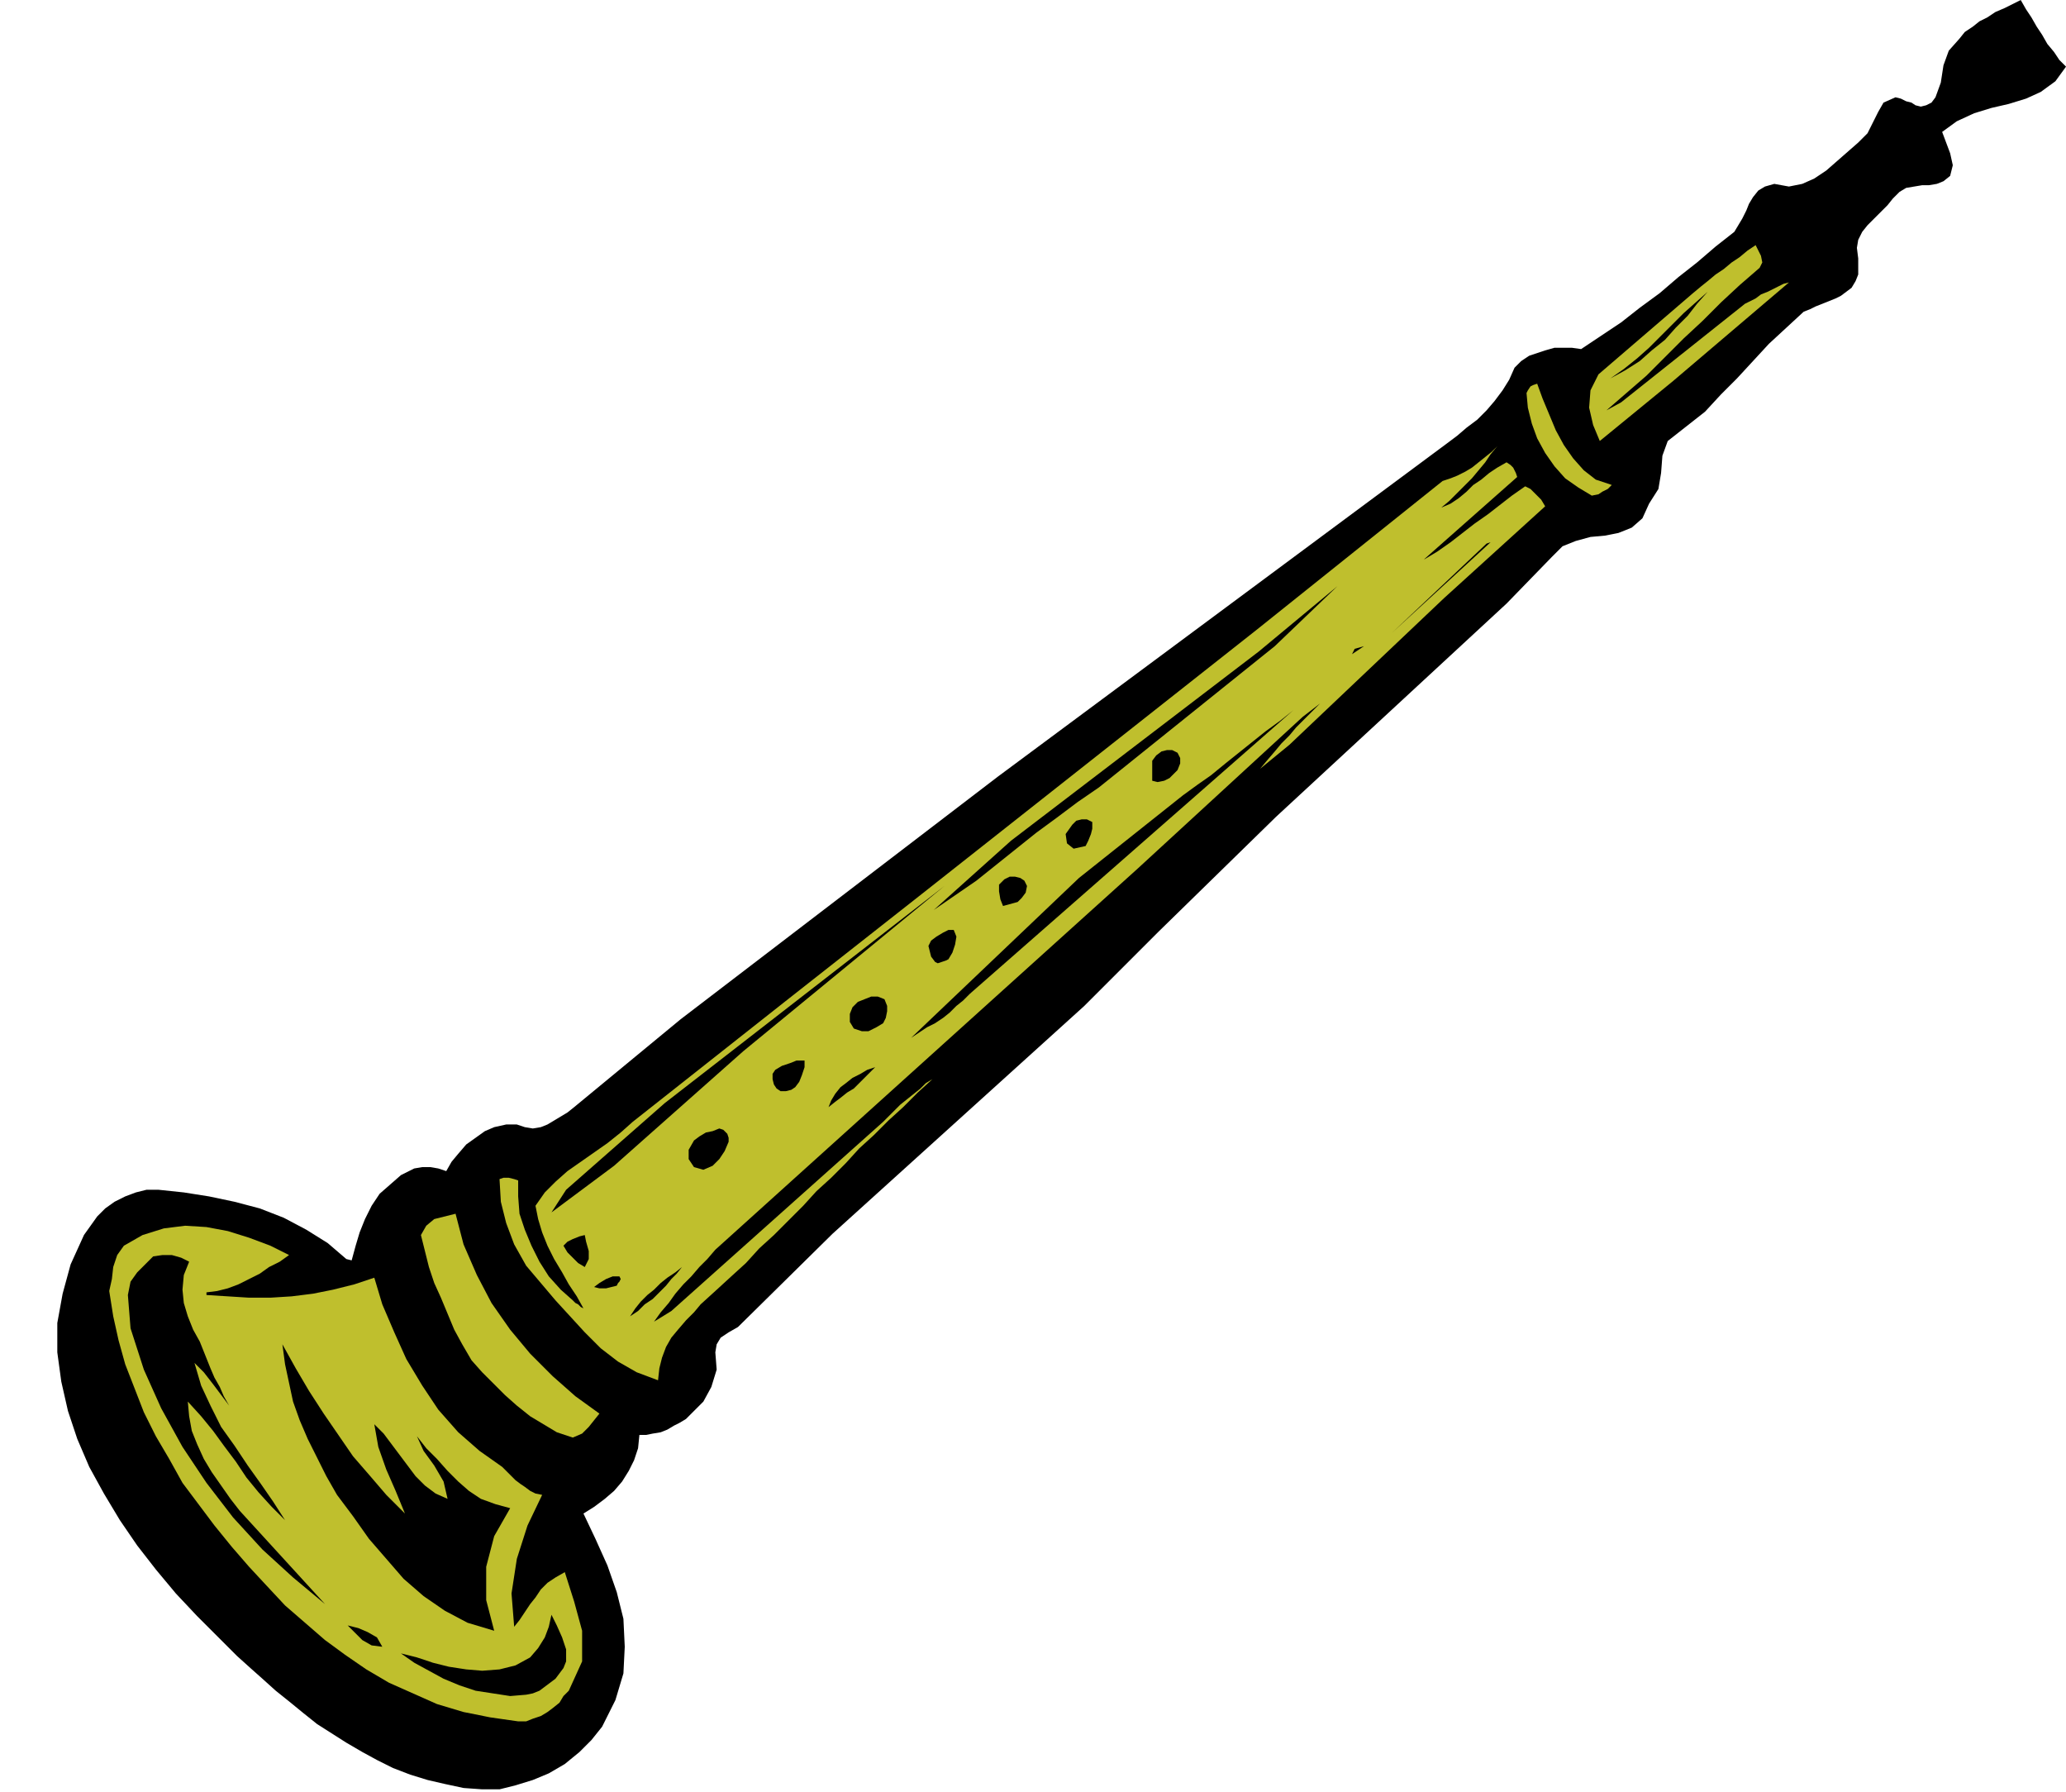 <svg xmlns="http://www.w3.org/2000/svg" width="1.551in" height="129.12" fill-rule="evenodd" stroke-linecap="round" preserveAspectRatio="none" viewBox="0 0 1551 1345"><style>.pen1{stroke:none}.brush2{fill:#000}.brush3{fill:#bfbf2d}</style><path d="m63 927 5-7 5-7 6-6 7-5 8-4 8-3 8-2h9l19 2 19 3 19 4 19 5 18 7 17 9 16 10 14 12 4 1 3-11 3-10 4-10 5-10 6-9 8-7 8-7 10-5 6-1h6l6 1 6 2 4-7 5-6 6-7 7-5 7-5 7-3 9-2h8l6 2 6 1 6-1 5-2 5-3 5-3 5-3 5-4 80-66 238-182 337-250 8-6 7-6 8-6 7-7 6-7 6-8 5-8 4-9 5-5 6-4 6-2 6-2 7-2h13l7 1 15-10 15-10 14-11 15-11 14-12 14-11 14-12 14-11 3-5 3-5 3-6 2-5 3-5 4-5 5-3 7-2 11 2 10-2 9-4 9-6 8-7 8-7 8-7 7-7 4-8 4-8 4-7 9-4 4 1 4 2 4 1 3 2 4 1 4-1 4-2 3-4 4-11 2-13 4-11 8-9 4-5 6-4 5-4 6-3 6-4 7-3 6-3 6-3 4 7 4 6 4 7 4 6 4 7 5 6 4 6 5 5-8 11-11 8-11 5-13 4-13 3-13 4-13 6-11 8 3 8 3 8 2 9-2 8-5 4-5 2-6 1h-5l-6 1-6 1-5 3-5 5-4 5-5 5-5 5-5 5-4 5-3 6-1 6 1 8v12l-2 5-3 5-4 3-4 3-4 2-5 2-5 2-5 2-4 2-5 2-13 12-13 12-12 13-12 13-12 12-12 13-14 11-14 11-4 11-1 13-2 12-7 11-5 11-8 7-10 4-10 2-11 1-11 3-10 4-8 8-34 35-173 160-88 86-56 56-189 171-71 70-7 4-6 4-3 5-1 6 1 13-4 13-6 11-9 9-4 4-5 3-4 2-5 3-5 2-6 1-5 1h-5l-1 10-3 9-4 8-5 8-6 7-7 6-8 6-8 5 9 19 9 20 7 20 5 20 1 21-1 20-6 20-10 20-8 10-9 9-11 9-12 7-12 5-13 4-12 3h-13l-14-1-14-3-13-3-13-4-13-5-12-6-11-6-12-7-11-7-11-7-10-8-11-9-10-8-10-9-9-8-10-9-15-15-15-15-16-17-15-18-14-18-13-19-12-20-11-20-9-21-7-21-5-22-3-22v-22l4-22 6-22 10-22z" class="pen1 brush2"/><path d="m82 969 2-9 1-9 3-9 5-7 14-8 16-5 16-2 16 1 16 3 16 5 16 6 14 7-7 5-8 4-7 5-8 4-8 4-8 3-8 2-8 1v2l16 1 16 1h16l16-1 16-2 15-3 16-4 15-5 6 20 9 21 9 20 12 20 12 18 15 17 16 14 17 12 3 3 4 4 3 3 4 3 3 2 4 3 4 2 5 1-11 23-8 25-4 26 2 25 4-5 4-6 4-6 4-5 4-6 5-5 6-4 7-4 7 22 6 22v23l-10 22-4 4-3 5-5 4-4 3-5 3-6 2-5 2h-6l-21-3-20-4-20-6-18-8-18-8-17-10-16-11-15-11-15-13-15-13-14-15-13-14-13-15-13-16-12-16-12-16-10-18-10-17-9-18-7-18-7-18-5-18-4-18-3-19z" class="pen1 brush3"/><path d="m96 972 2-10 5-7 6-6 6-6 7-1h7l7 2 6 3-4 10-1 11 1 10 3 10 4 10 5 9 4 10 4 10 3 7 4 7 3 7 4 7-6-8-6-8-7-9-7-7 5 17 7 15 8 16 10 14 10 15 10 14 9 13 9 14-10-10-10-11-9-11-8-12-9-12-8-11-9-11-10-11 1 11 2 11 4 10 5 11 6 10 7 10 7 10 7 9 64 70-24-20-23-21-22-24-20-26-18-27-16-29-13-29-10-31-2-25zm165 248 8 2 7 3 7 4 4 7-8-1-7-4-6-6-5-5zm137 24 6-7 5-8 3-8 2-9 4 8 4 9 3 9v9l-2 5-3 4-3 4-4 3-4 3-4 3-5 2-5 1-12 1-13-2-13-2-12-4-12-5-11-6-11-6-10-7 12 3 12 4 12 3 13 2 12 1 13-1 12-3 11-6z" class="pen1 brush2"/><path d="m212 1009 10 18 10 17 11 17 11 16 11 16 13 15 12 14 14 14-7-17-7-16-6-17-3-17 7 7 6 8 6 8 6 8 6 8 7 7 8 6 9 4-3-13-7-12-8-11-5-11 7 9 8 8 8 9 8 8 8 7 9 6 11 4 11 3-12 21-6 23v25l6 23-20-6-17-9-16-11-15-13-13-15-13-15-12-17-12-16-8-14-7-14-7-14-6-14-5-14-3-14-3-14-2-15z" class="pen1 brush2"/><path d="m316 927 4-7 6-5 8-2 8-2 6 23 10 23 11 21 14 20 15 18 17 17 17 15 18 13-4 5-4 5-5 5-7 3-12-4-10-6-10-6-10-8-9-8-8-8-9-9-8-9-7-12-6-11-5-12-5-12-5-11-4-12-3-12-3-12zm59-42 3-1h4l4 1 3 1v12l1 13 4 12 5 12 6 12 7 11 9 10 9 8 2 2 2 1 2 2 2 1-5-9-6-9-5-9-6-10-5-10-4-10-3-10-2-10 7-10 8-8 9-8 10-7 10-7 10-7 10-8 9-8 114-90 103-81 251-198 140-112 6-2 5-2 6-3 5-3 5-4 5-4 5-4 4-4-5 6-4 6-5 6-5 6-6 6-5 5-6 6-6 5 7-3 6-4 6-5 5-5 6-4 6-5 6-4 7-4 3 2 2 2 2 4 1 3-69 61-1 1 10-6 10-7 9-7 9-7 10-7 9-7 9-7 10-7 4 2 4 4 4 4 3 5-76 69-116 110-22 18 5-6 6-7 5-6 6-6 5-6 6-6 6-6 6-6-13 10-124 114-317 286-6 7-6 6-6 7-6 6-6 7-5 7-6 7-5 7 13-8 159-142 4-4 5-5 4-4 5-4 5-4 5-4 4-4 5-3-11 10-11 11-11 10-11 11-11 10-10 11-11 11-11 10-10 11-11 11-11 11-11 10-10 11-11 10-12 11-11 10-5 6-6 6-6 7-5 6-4 7-3 8-2 8-1 9-16-6-14-8-13-10-12-12-11-12-11-12-11-13-11-13-9-16-6-16-4-16-1-17z" class="pen1 brush3"/><path d="m423 935 3-3 4-2 5-2 4-1 1 5 2 7v6l-3 6-5-3-4-4-4-4-3-5zm42 23 1 2-1 2-1 1-1 2-4 1-4 1h-5l-4-1 4-3 5-3 5-2h5zm34-130 201-156 9-7-151 124-97 86-47 35 11-17 74-65zm13 123-4 5-4 4-4 5-5 5-5 5-6 4-5 5-6 4 4-6 4-5 5-5 5-4 5-5 5-4 6-4 5-4zm9-95 4-3 5-3 5-1 5-2 3 1 3 3 1 3v3l-3 7-4 6-5 5-7 3-7-2-4-6v-7l4-7zm61-53 5-3 6-2 5-2h6v5l-2 6-2 5-3 4-3 2-4 1h-4l-3-2-2-3-1-4v-4l2-3zm75-2-4 4-4 4-4 4-4 4-5 3-5 4-4 3-5 4 2-5 3-5 4-5 4-3 5-4 6-3 5-3 6-2zm-34-48 23-18-23 18zm21-1 5-2 5-2h5l5 2 2 5v4l-1 5-2 4-5 3-6 3h-5l-6-2-3-5v-6l2-5 4-4zm244-155 11-8 10-7 11-9 10-8 10-8 10-8 11-8 10-8-243 213-5 5-5 4-5 5-5 4-6 4-6 3-6 4-6 4 126-120 78-62zM699 706l4-3 5-3 4-2h4l2 5-1 6-2 6-3 5-2 1-3 1-3 1-2-1-3-4-1-4-1-4 2-4zm246-217 59-49-47 45-132 106-16 11-16 12-15 11-15 12-15 12-15 12-16 11-16 11 58-52 186-142zM754 660l4-2h4l4 1 3 2 2 4-1 5-3 4-3 3-11 3-2-5-1-6v-5l4-4zm51-41 3-3 4-1h4l4 2v5l-1 4-2 5-2 4-9 2-5-4-1-7 5-7zm63-52 4-3 4-1h4l4 2 2 4v4l-2 5-3 3-3 3-4 2-5 1-4-1v-15l3-4zm156-82-9 6 2-4 7-2zm95-78-74 68 71-67 3-1z" class="pen1 brush2"/><path d="m1146 295 1-2 2-3 2-1 3-1 4 11 5 12 5 12 6 11 7 10 8 9 9 7 12 4-3 3-4 2-3 2-5 1-10-6-10-7-8-9-7-10-6-11-4-11-3-12-1-11zm54-14 71-61 6-5 5-4 6-5 6-4 6-5 6-4 6-5 6-4 2 4 2 4 1 5-2 4-15 13-14 13-14 14-14 13-14 14-14 14-15 13-15 13 11-6 93-74 4-2 4-2 4-3 5-2 4-2 4-2 4-2 4-1-87 74-55 45-5-12-3-13 1-13 6-12z" class="pen1 brush3"/><path d="m1282 219-8 9-7 9-9 9-8 9-10 8-9 8-11 7-11 6 10-7 10-8 9-8 9-9 8-8 9-9 9-8 9-8z" class="pen1 brush2"/></svg>
